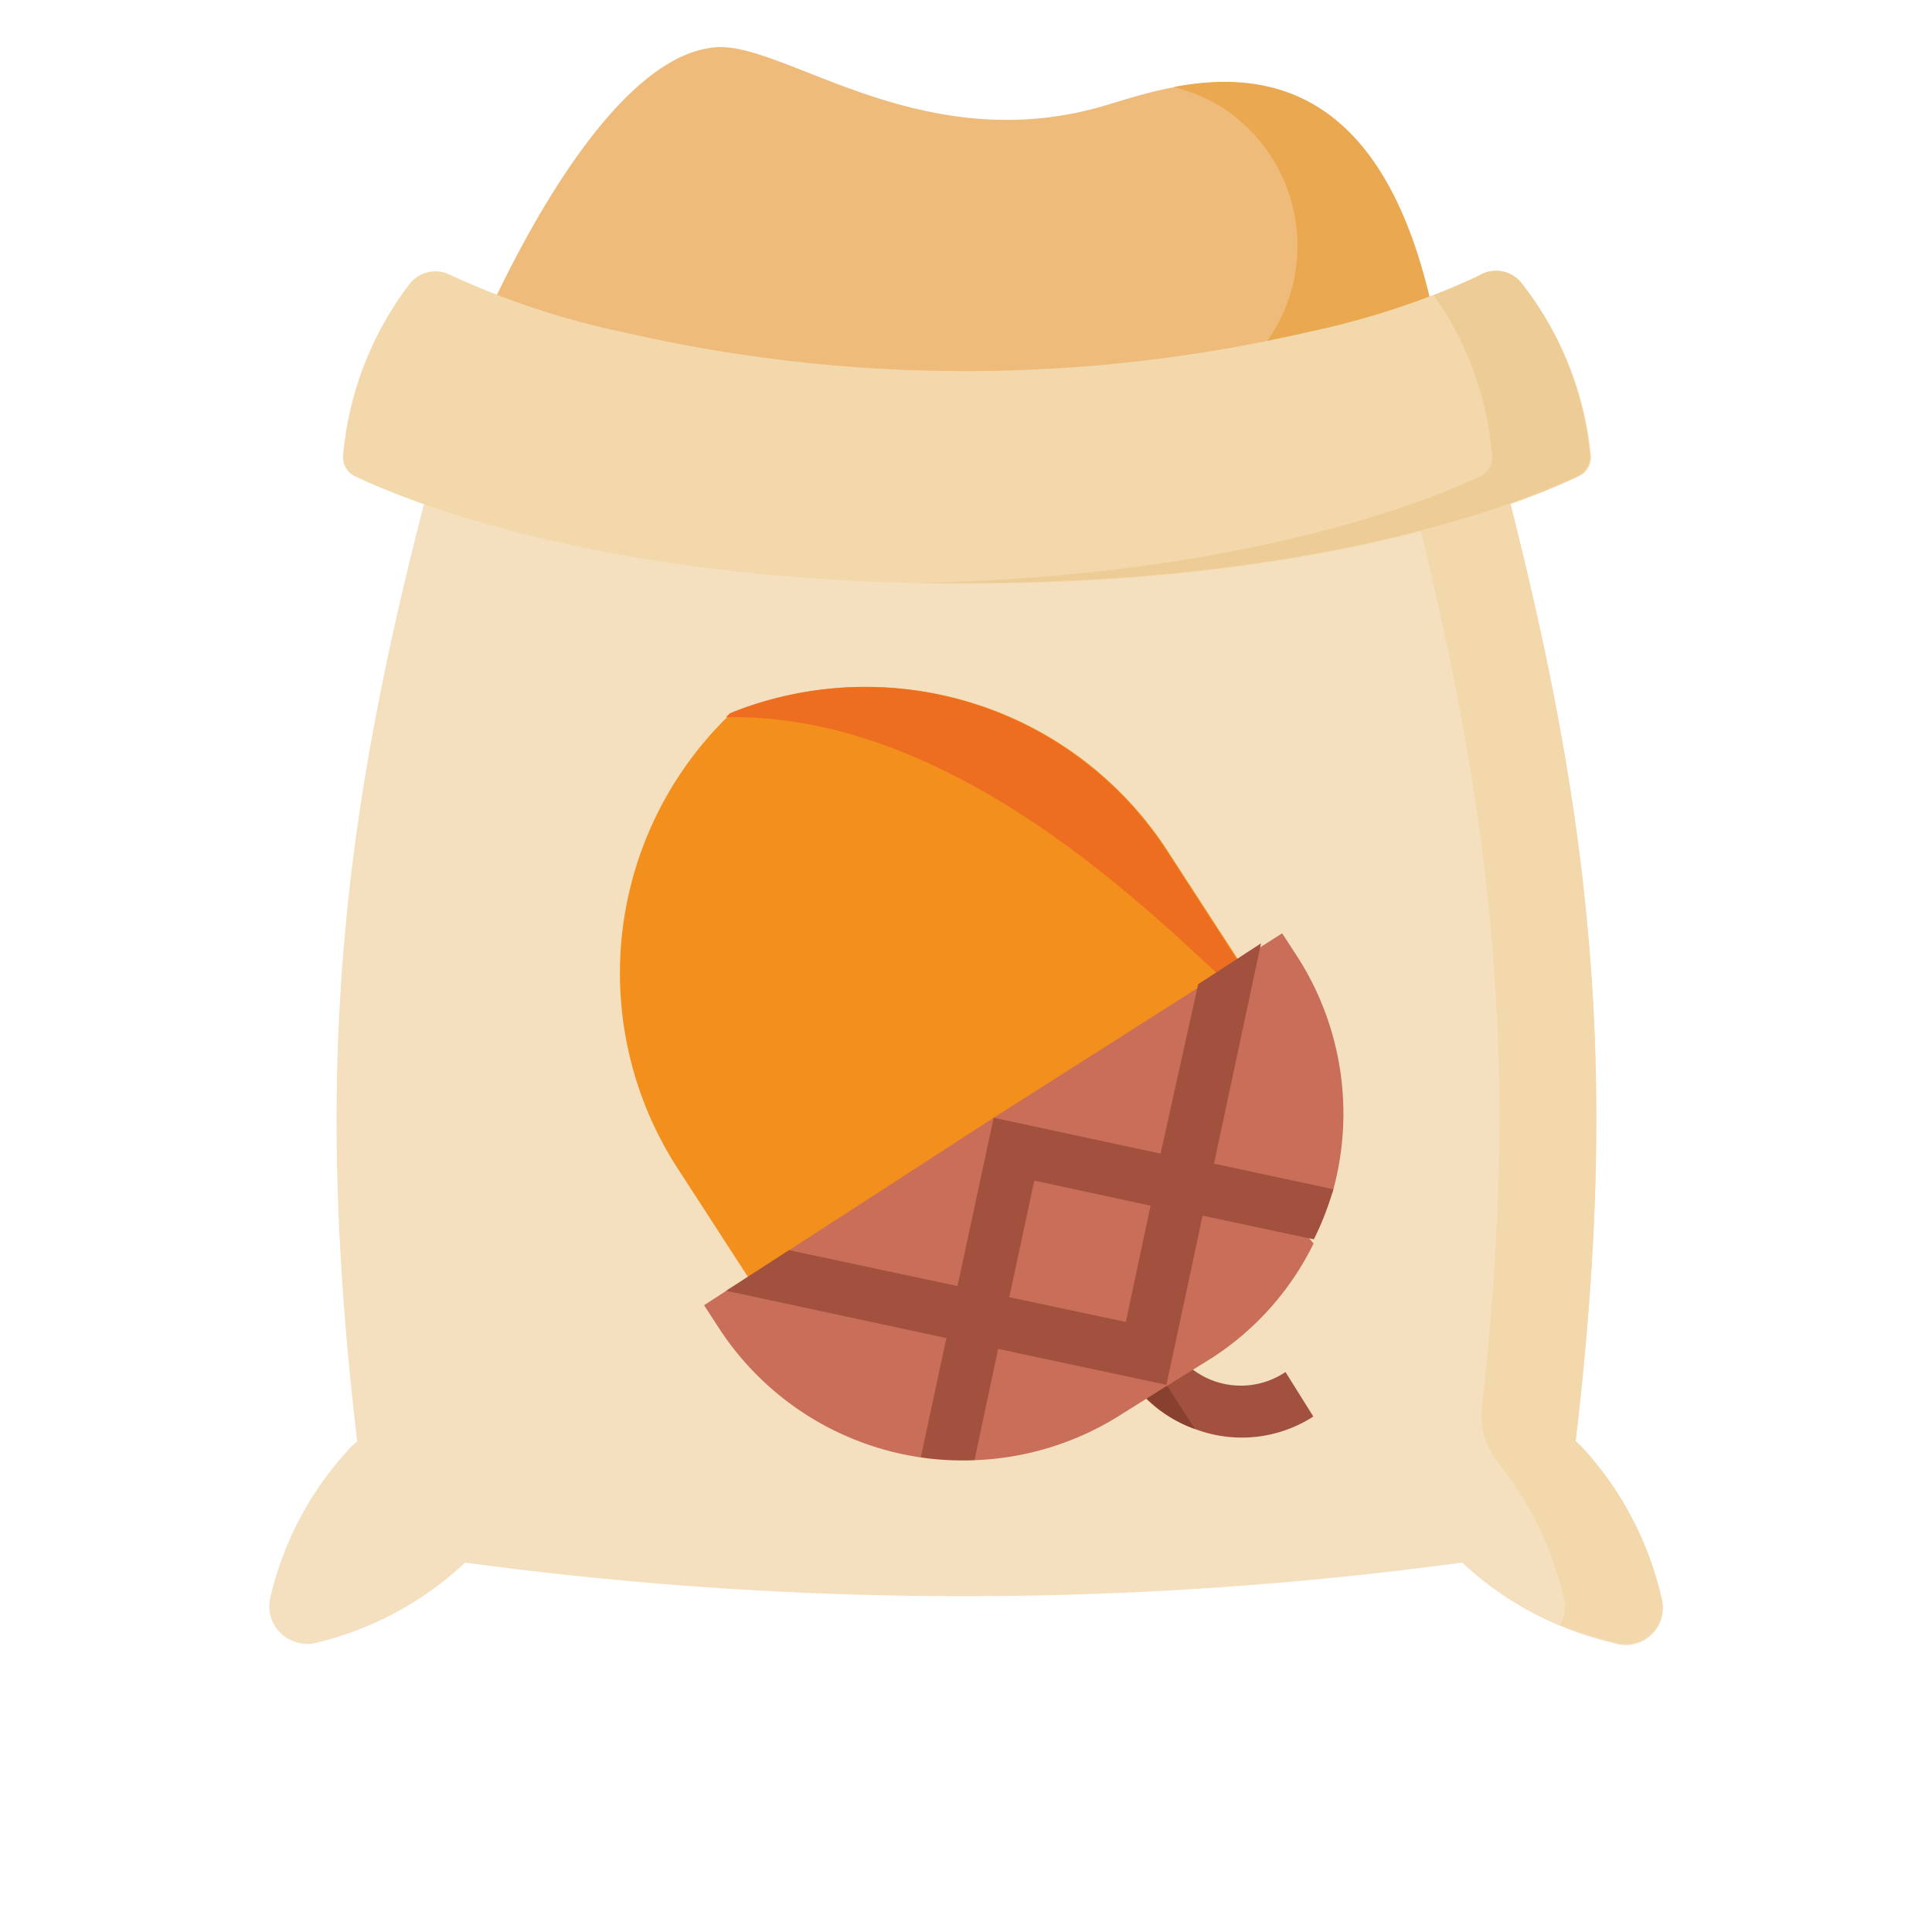 <svg xmlns="http://www.w3.org/2000/svg" viewBox="0 0 69.45 69.45"><path d="M7.2,11S11.46.37,16,0c2.44-.2,7.25,3.92,13.7,2.18C32.14,1.53,40-2,42.06,11a47.51,47.51,0,0,1-17.4,3.3A47.86,47.86,0,0,1,7.2,11Z" transform="translate(9.72 1.7)" fill="#efbb7b"/><path d="M32.47,1.43a6.25,6.25,0,0,1,1.71.71,5.93,5.93,0,0,1-1.83,10.77,49.11,49.11,0,0,1-9.42,1.3h1.73A47.5,47.5,0,0,0,42.06,11C40.53,1.31,35.82.79,32.47,1.43Z" transform="translate(9.72 1.7)" fill="#eaa950"/><path d="M50,55.72a11.89,11.89,0,0,0-2.9-5.45l-.18-.16c1.6-13.58.61-22.71-2.93-35.94l-1.06-4a49.43,49.43,0,0,1-35.75,0h0l-1.06,4c-3.61,13.23-4.6,22.36-3,35.94l-.18.16A11.77,11.77,0,0,0,0,55.72a1.34,1.34,0,0,0,1,1.63,1.23,1.23,0,0,0,.66,0A11.81,11.81,0,0,0,7,54.47a133.58,133.58,0,0,0,35.84,0,11.81,11.81,0,0,0,5.41,2.88A1.34,1.34,0,0,0,50,56.5,1.38,1.38,0,0,0,50,55.72Z" transform="translate(9.72 1.7)" fill="#f4dfbf"/><path d="M50,55.72a11.89,11.89,0,0,0-2.9-5.45l-.18-.16c1.6-13.58.61-22.71-2.93-35.94l-1.06-4c-1,.4-2.1.77-3.17,1.1l.77,2.87C43.92,27,45,36,43.55,48.9a2.84,2.84,0,0,0,.06.92h0a2.79,2.79,0,0,0,.53,1.06,12.36,12.36,0,0,1,2.35,4.83,1.29,1.29,0,0,1-.13,1,15.56,15.56,0,0,0,2,.65A1.34,1.34,0,0,0,50,55.72Z" transform="translate(9.72 1.7)" fill="#f3d8ab"/><path d="M43.53,8.17a28.75,28.75,0,0,1-6.2,2.06,54.75,54.75,0,0,1-24.69,0,28.75,28.75,0,0,1-6.2-2.06A1.18,1.18,0,0,0,5,8.51a11.89,11.89,0,0,0-2.39,6.2.76.76,0,0,0,.43.71c1.78.85,9,3.86,22,3.86s20.21-3,22-3.86a.76.76,0,0,0,.43-.71A11.84,11.84,0,0,0,45,8.51a1.17,1.17,0,0,0-1.49-.34Z" transform="translate(9.72 1.7)" fill="#f3d8ab"/><path d="M45,8.51a1.17,1.17,0,0,0-1.49-.34,17,17,0,0,1-1.69.74,11.66,11.66,0,0,1,2.1,5.8.76.76,0,0,1-.43.71c-1.7.81-8.37,3.59-20.26,3.84H25c13,0,20.22-3,22-3.86a.76.76,0,0,0,.43-.71A11.79,11.79,0,0,0,45,8.51Z" transform="translate(9.72 1.7)" fill="#eecc95"/><path d="M33.24,49.67a4.74,4.74,0,0,0,4.25-.45l-1-1.6a2.87,2.87,0,0,1-4-.8l0,0-.8.52-.81.52A4.77,4.77,0,0,0,33.24,49.67Z" transform="translate(9.72 1.7)" fill="#a3513f"/><path d="M33.24,49.67,31.7,47.29l-.81.52A4.74,4.74,0,0,0,33.24,49.67Z" transform="translate(9.72 1.7)" fill="#88402f"/><path d="M27,40.08l8.81-5.71-3.57-5.5a12.91,12.91,0,0,0-15.51-5l-.18.07-.13.14a12.91,12.91,0,0,0-1.8,16.19l3.57,5.51Z" transform="translate(9.72 1.7)" fill="#f38f1c"/><path d="M35.77,34.37l-3.56-5.5a12.94,12.94,0,0,0-15.52-5l-.17.07-.14.14C27.14,23.88,36,36.39,35.77,34.37Z" transform="translate(9.72 1.7)" fill="#ed6e20"/><path d="M23.38,50.69l1.25-1.27.68,1.37a10.51,10.51,0,0,0,5.3-1.66l1.6-1,1.61-1A10.27,10.27,0,0,0,37.5,43l-1-1.18,1.67-.62a10.44,10.44,0,0,0-1.28-8.55l-.52-.8-.8.51-1.41,2.06-.85-.59L26,38.48l-7.35,4.76.41.87-2.67.59-.8.52.52.8A10.46,10.46,0,0,0,23.38,50.69Z" transform="translate(9.72 1.7)" fill="#c86e59"/><path d="M24.3,46.4l-.92,4.29a10.37,10.37,0,0,0,1.93.1l.85-4,6.05,1.29L33.51,42l4,.85a10.65,10.65,0,0,0,.7-1.8l-4.29-.92,1.69-7.92-2.26,1.47L32,39.77l-6-1.29-1.3,6.05-6.06-1.29L16.38,44.7Zm3.16-5.66,4.18.9-.89,4.18-4.19-.89Z" transform="translate(9.72 1.7)" fill="#a3513f"/></svg>
